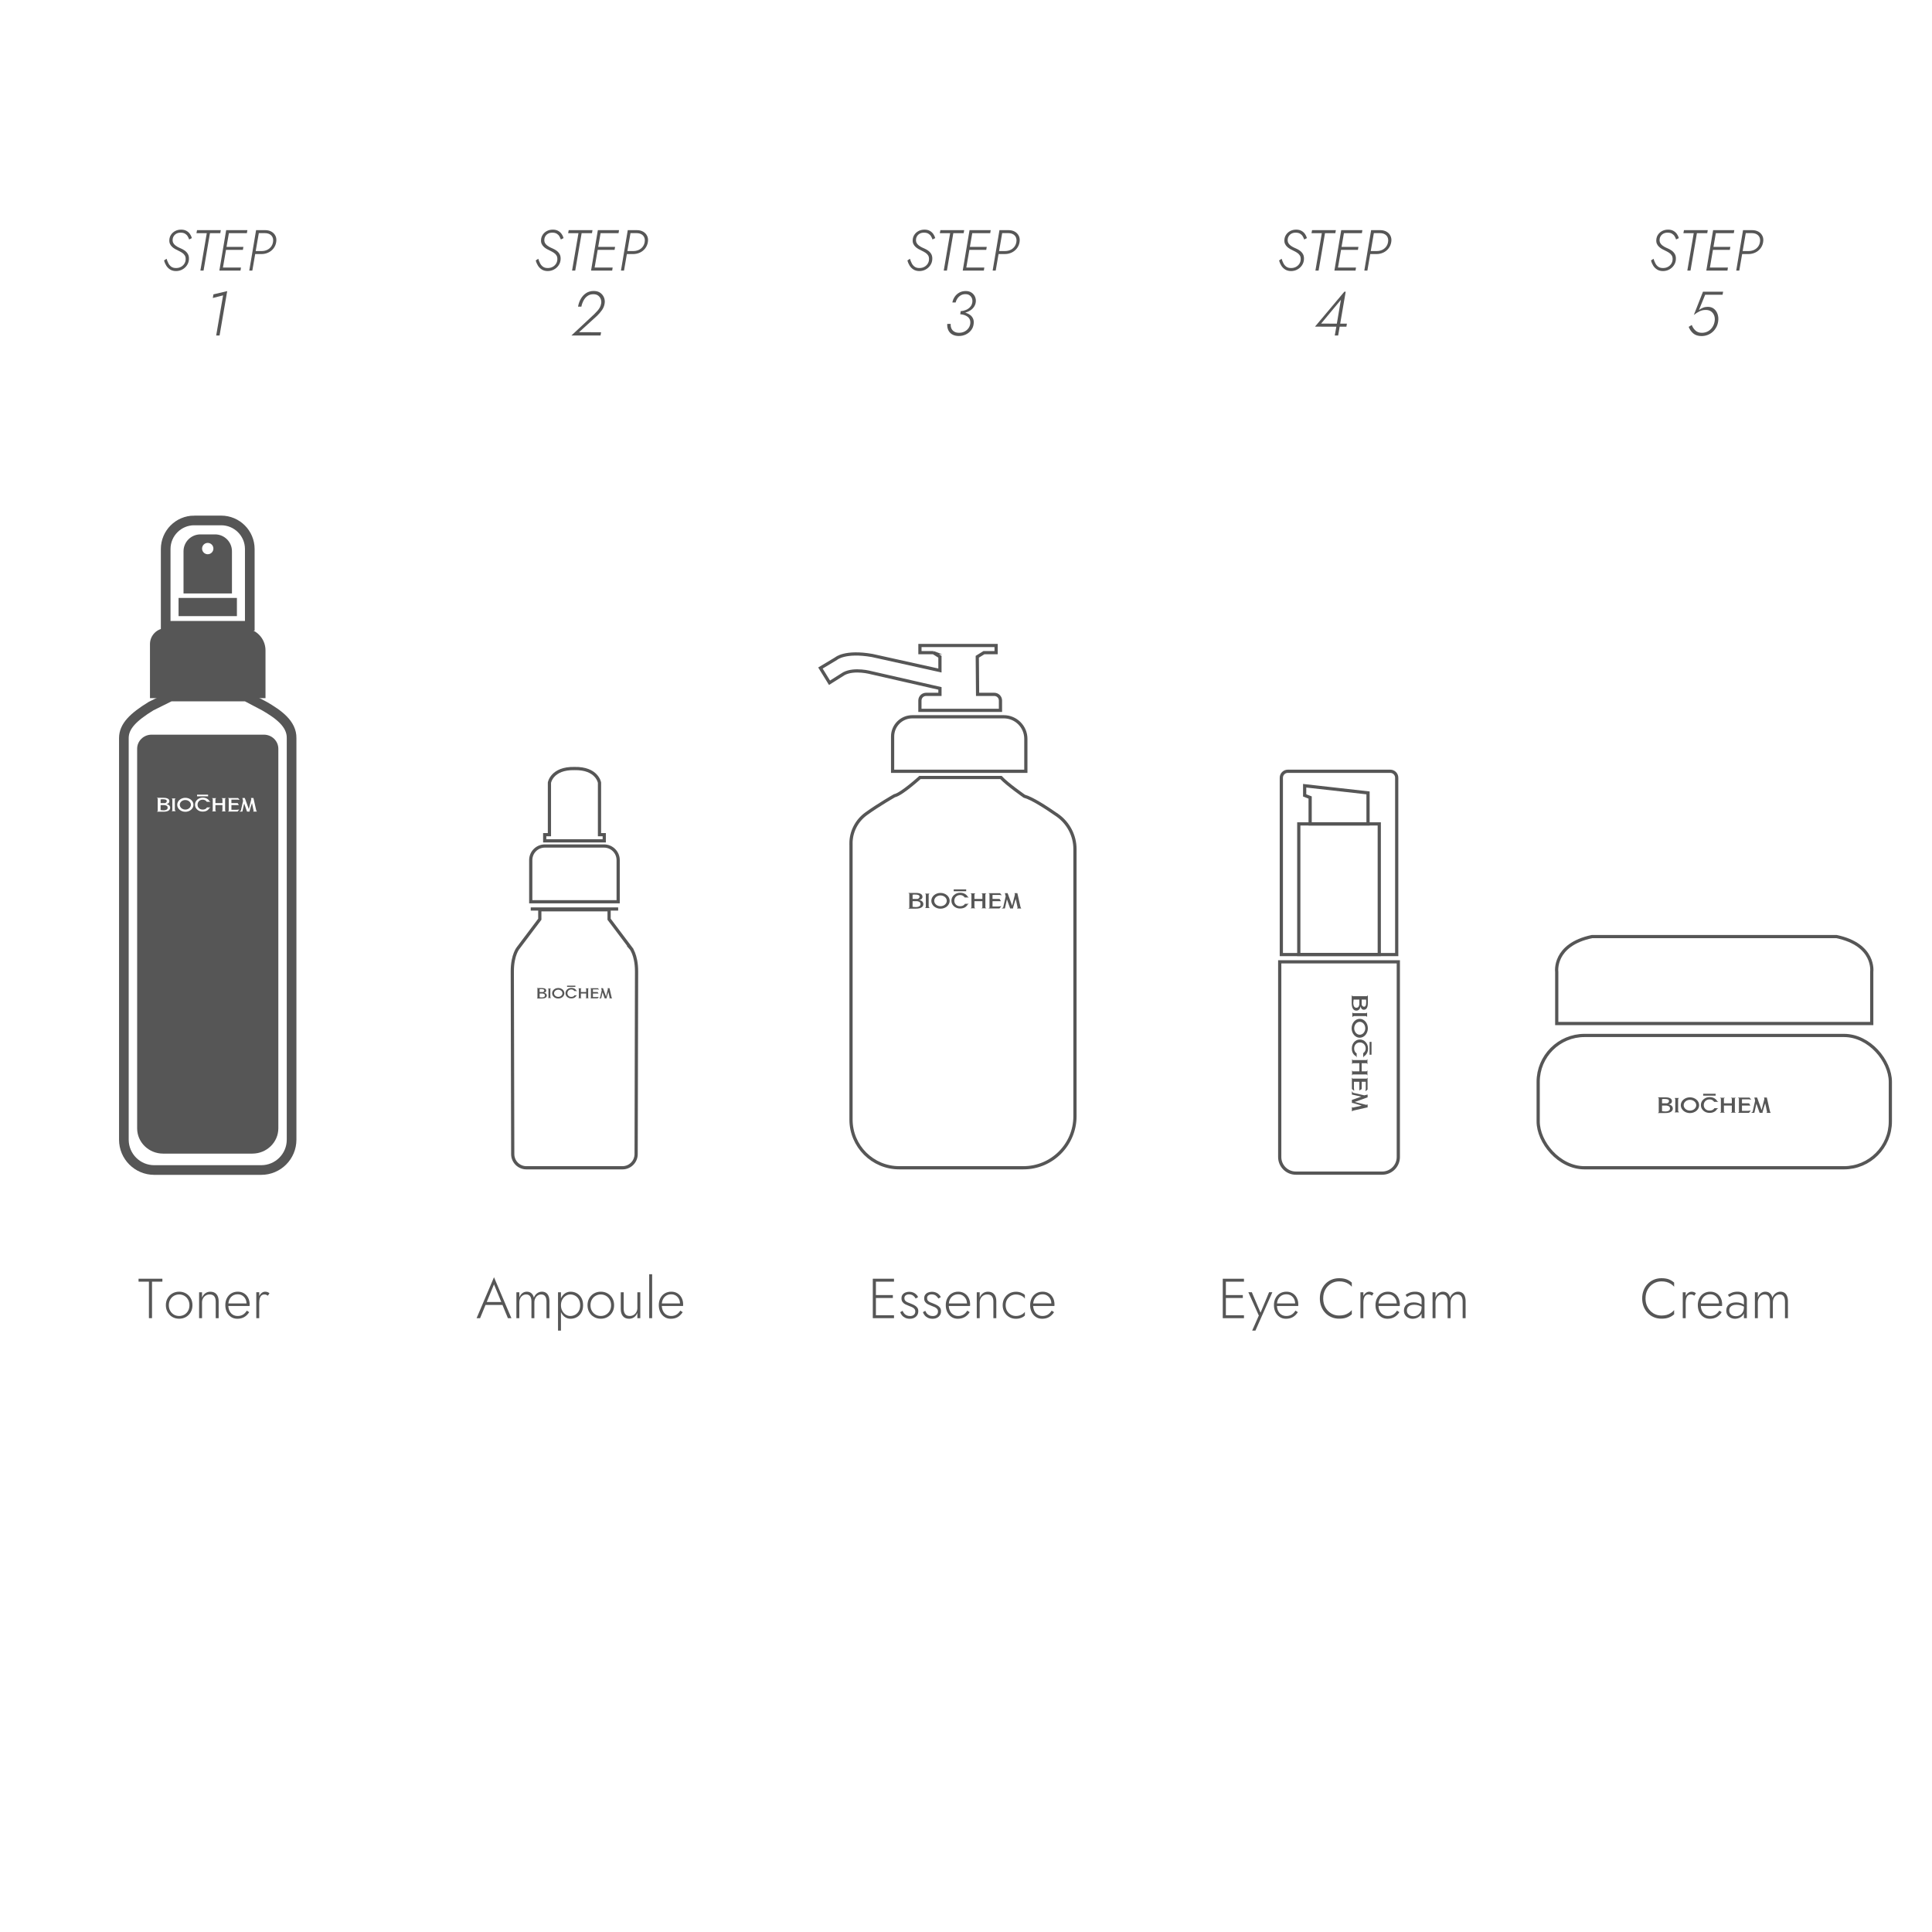 <svg viewBox="0 0 1200 1200" xmlns="http://www.w3.org/2000/svg">
  <defs>
    <style>
      .cls-1 {
        fill: #fff;
      }

      .cls-2 {
        stroke-width: 2px;
      }

      .cls-2, .cls-3 {
        fill: none;
        stroke: #565656;
        stroke-miterlimit: 10;
      }

      .cls-4 {
        fill: #565656;
      }

      .cls-3 {
        stroke-width: 6px;
      }
    </style>
  </defs>
  <g id="BG">
    <rect height="1200" width="1200" y="0" class="cls-1"></rect>
  </g>
  <g id="real">
    <g>
      <g>
        <g>
          <path d="M302.08,809.33l-.21.42-3.68,9h-2.17l10.81-25.44,10.81,25.44h-2.17l-3.64-8.85-.17-.46-4.83-11.69-4.76,11.58ZM301.24,808.7h11.31l.63,1.82h-12.56l.63-1.82Z" class="cls-4"></path>
          <path d="M341.25,818.75h-1.82v-10.36c0-1.4-.27-2.48-.81-3.24-.54-.76-1.36-1.14-2.48-1.14-.79,0-1.51.21-2.15.63-.64.42-1.15,1-1.52,1.75-.37.75-.56,1.6-.56,2.56v9.8h-1.82v-10.36c0-1.4-.27-2.48-.8-3.24-.54-.76-1.37-1.14-2.49-1.14-.79,0-1.51.21-2.15.63-.64.42-1.15,1-1.52,1.75-.37.75-.56,1.6-.56,2.56v9.8h-1.82v-16.1h1.82v3.25c.42-1.14,1.04-2.03,1.85-2.66.82-.63,1.75-.95,2.8-.95,1.17,0,2.12.33,2.87,1,.75.67,1.25,1.57,1.51,2.71.47-1.17,1.14-2.08,2.03-2.73.89-.65,1.87-.98,2.94-.98,1,0,1.85.23,2.56.7.7.47,1.23,1.14,1.59,2.03.36.89.54,1.94.54,3.15v10.57Z" class="cls-4"></path>
          <path d="M346.6,826.45v-23.8h1.82v23.8h-1.82ZM361.14,815.18c-.69,1.26-1.62,2.23-2.8,2.9-1.18.68-2.49,1.02-3.94,1.02-1.35,0-2.54-.37-3.57-1.1-1.03-.73-1.83-1.74-2.4-3.01-.57-1.27-.86-2.7-.86-4.29s.29-3.05.86-4.31c.57-1.26,1.37-2.26,2.4-2.99,1.03-.73,2.22-1.1,3.57-1.1,1.45,0,2.76.34,3.94,1.02,1.18.68,2.11,1.64,2.8,2.89.69,1.25,1.03,2.75,1.03,4.5s-.34,3.22-1.03,4.48ZM359.52,807.09c-.56-1-1.31-1.77-2.24-2.29-.93-.53-1.97-.79-3.12-.79-.98,0-1.91.29-2.8.88-.89.58-1.6,1.38-2.14,2.38-.54,1-.8,2.15-.8,3.43s.27,2.43.8,3.43c.54,1,1.25,1.8,2.14,2.38.89.58,1.82.88,2.8.88,1.14,0,2.18-.26,3.12-.79.93-.53,1.68-1.29,2.24-2.29.56-1,.84-2.21.84-3.6s-.28-2.6-.84-3.6Z" class="cls-4"></path>
          <path d="M365.99,806.35c.72-1.26,1.71-2.25,2.96-2.98,1.25-.72,2.65-1.08,4.22-1.08s2.97.36,4.22,1.08c1.25.72,2.23,1.72,2.96,2.98.72,1.26,1.08,2.71,1.08,4.34s-.36,3.05-1.08,4.32c-.72,1.27-1.71,2.27-2.96,2.99-1.25.72-2.65,1.08-4.22,1.08s-2.97-.36-4.22-1.08c-1.25-.72-2.23-1.72-2.96-2.99-.72-1.27-1.08-2.71-1.08-4.32s.36-3.08,1.08-4.34ZM367.6,814.16c.56,1,1.32,1.79,2.29,2.36.97.57,2.06.86,3.27.86s2.3-.29,3.27-.86c.97-.57,1.73-1.36,2.29-2.36.56-1,.84-2.16.84-3.46s-.28-2.43-.84-3.45-1.32-1.81-2.29-2.38c-.97-.57-2.06-.86-3.27-.86s-2.3.29-3.27.86c-.97.57-1.73,1.36-2.29,2.36-.56,1-.84,2.16-.84,3.47s.28,2.46.84,3.46Z" class="cls-4"></path>
          <path d="M388.29,816.17c.61.8,1.56,1.21,2.87,1.21.91,0,1.72-.22,2.43-.66.71-.44,1.27-1.04,1.68-1.79.41-.75.61-1.58.61-2.48v-9.8h1.82v16.1h-1.82v-3.36c-.44,1.17-1.11,2.08-1.99,2.73-.89.65-1.94.98-3.15.98-1.68,0-2.96-.54-3.85-1.63-.89-1.08-1.33-2.55-1.33-4.39v-10.43h1.82v10.22c0,1.4.3,2.5.91,3.31Z" class="cls-4"></path>
          <path d="M405.05,791.45v27.3h-1.82v-27.3h1.82Z" class="cls-4"></path>
          <path d="M412.79,818.01c-1.12-.72-2-1.72-2.64-2.99-.64-1.27-.96-2.72-.96-4.36s.33-3.08.98-4.34c.65-1.26,1.56-2.25,2.73-2.96,1.17-.71,2.51-1.07,4.02-1.07s2.76.34,3.87,1.02c1.11.68,1.97,1.62,2.59,2.82.62,1.2.93,2.58.93,4.15,0,.14,0,.29-.02.46-.01.16-.03.3-.05.42h-13.9v-1.57h12.53l-.77,1.08c.05-.12.1-.27.16-.47.06-.2.09-.39.09-.58,0-1.1-.24-2.08-.72-2.94-.48-.86-1.13-1.54-1.94-2.03-.82-.49-1.74-.73-2.77-.73-1.19,0-2.22.27-3.1.82-.88.55-1.56,1.32-2.05,2.31-.49.99-.73,2.16-.73,3.52s.24,2.58.72,3.6c.48,1.03,1.15,1.82,2.03,2.38s1.9.84,3.06.84c1.24,0,2.32-.27,3.24-.8.92-.54,1.74-1.38,2.47-2.52l1.47.94c-.91,1.4-1.97,2.43-3.17,3.1-1.2.67-2.61,1-4.22,1-1.45,0-2.73-.36-3.85-1.08Z" class="cls-4"></path>
        </g>
        <g>
          <path d="M544.04,794.24v24.5h-1.93v-24.5h1.93ZM543.13,794.24h12.15v1.82h-12.15v-1.82ZM543.13,804.39h11.44v1.82h-11.44v-1.82ZM543.13,816.92h12.15v1.82h-12.15v-1.82Z" class="cls-4"></path>
          <path d="M561.54,815.77c.4.49.9.89,1.52,1.19.62.3,1.35.46,2.19.46.98,0,1.77-.25,2.36-.75.59-.5.89-1.2.89-2.08,0-.65-.19-1.2-.56-1.63-.37-.43-.86-.79-1.47-1.08-.61-.29-1.26-.55-1.96-.79-.75-.28-1.47-.59-2.17-.94s-1.28-.82-1.73-1.42c-.46-.6-.68-1.37-.68-2.33s.23-1.67.68-2.27c.46-.61,1.05-1.06,1.79-1.35.73-.29,1.52-.44,2.36-.44.91,0,1.73.15,2.45.46.72.3,1.34.7,1.85,1.19.51.49.91,1.04,1.19,1.65l-1.51.91c-.37-.7-.9-1.31-1.57-1.82-.68-.51-1.55-.77-2.62-.77-.79,0-1.46.2-2.01.6-.55.4-.82.98-.82,1.75,0,.63.17,1.15.52,1.56s.82.74,1.4,1c.58.26,1.2.5,1.85.73.86.33,1.66.69,2.4,1.08.74.4,1.33.89,1.79,1.47.46.58.68,1.33.68,2.24,0,1.4-.48,2.54-1.45,3.41-.97.88-2.22,1.31-3.76,1.31-1.12,0-2.09-.2-2.92-.6-.83-.4-1.49-.91-2-1.54-.5-.63-.87-1.28-1.1-1.96l1.47-.84c.23.58.55,1.12.94,1.61Z" class="cls-4"></path>
          <path d="M575.64,815.77c.4.49.9.89,1.52,1.19.62.3,1.35.46,2.19.46.98,0,1.77-.25,2.36-.75.59-.5.89-1.2.89-2.08,0-.65-.19-1.2-.56-1.63-.37-.43-.86-.79-1.47-1.08-.61-.29-1.26-.55-1.96-.79-.75-.28-1.47-.59-2.17-.94s-1.28-.82-1.73-1.42c-.46-.6-.68-1.37-.68-2.33s.23-1.67.68-2.27c.46-.61,1.05-1.06,1.79-1.35.73-.29,1.52-.44,2.36-.44.91,0,1.73.15,2.45.46.72.3,1.34.7,1.85,1.19.51.49.91,1.04,1.19,1.65l-1.51.91c-.37-.7-.9-1.31-1.57-1.82-.68-.51-1.55-.77-2.62-.77-.79,0-1.46.2-2.01.6-.55.4-.82.98-.82,1.75,0,.63.17,1.15.52,1.56s.82.74,1.4,1c.58.26,1.2.5,1.85.73.86.33,1.66.69,2.4,1.08.74.4,1.33.89,1.79,1.47.46.58.68,1.33.68,2.24,0,1.4-.48,2.54-1.45,3.41-.97.88-2.22,1.31-3.76,1.31-1.12,0-2.09-.2-2.92-.6-.83-.4-1.49-.91-2-1.54-.5-.63-.87-1.28-1.1-1.96l1.47-.84c.23.58.55,1.12.94,1.61Z" class="cls-4"></path>
          <path d="M591.04,818.01c-1.12-.72-2-1.72-2.64-2.99-.64-1.27-.96-2.72-.96-4.36s.33-3.08.98-4.34c.65-1.26,1.56-2.25,2.73-2.96,1.17-.71,2.51-1.07,4.02-1.07s2.76.34,3.87,1.02c1.11.68,1.97,1.62,2.59,2.82.62,1.2.93,2.58.93,4.15,0,.14,0,.29-.02.46-.01.16-.03.3-.05.42h-13.9v-1.57h12.53l-.77,1.08c.05-.12.1-.27.16-.47.06-.2.09-.39.09-.58,0-1.1-.24-2.08-.72-2.94-.48-.86-1.13-1.54-1.94-2.03-.82-.49-1.74-.73-2.77-.73-1.19,0-2.22.27-3.1.82-.88.55-1.56,1.32-2.05,2.31-.49.99-.73,2.16-.73,3.52s.24,2.58.72,3.6c.48,1.03,1.15,1.82,2.03,2.38s1.9.84,3.06.84c1.24,0,2.32-.27,3.24-.8.92-.54,1.74-1.38,2.47-2.52l1.47.94c-.91,1.4-1.97,2.43-3.17,3.1-1.2.67-2.61,1-4.22,1-1.45,0-2.73-.36-3.85-1.08Z" class="cls-4"></path>
          <path d="M616.1,805.16c-.61-.77-1.56-1.15-2.87-1.15-.91,0-1.72.22-2.43.65-.71.43-1.27,1.02-1.68,1.77-.41.75-.61,1.59-.61,2.52v9.8h-1.82v-16.1h1.82v3.36c.44-1.17,1.11-2.08,2.01-2.73.9-.65,1.94-.98,3.13-.98,1.68,0,2.96.53,3.85,1.59.89,1.06,1.33,2.49,1.33,4.29v10.57h-1.82v-10.36c0-1.38-.3-2.45-.91-3.22Z" class="cls-4"></path>
          <path d="M625.48,814.16c.56,1,1.32,1.79,2.29,2.36.97.57,2.06.86,3.27.86.86,0,1.67-.13,2.42-.38.75-.26,1.39-.59,1.94-1,.55-.41.94-.82,1.17-1.24v2.28c-.49.58-1.24,1.07-2.26,1.47-1.02.4-2.11.6-3.27.6-1.56,0-2.96-.36-4.2-1.08-1.24-.72-2.22-1.72-2.96-2.99-.73-1.27-1.1-2.71-1.1-4.32s.37-3.08,1.1-4.34c.73-1.26,1.72-2.25,2.96-2.98,1.24-.72,2.64-1.08,4.2-1.08,1.17,0,2.26.2,3.27.61,1.01.41,1.77.89,2.26,1.45v2.27c-.23-.44-.62-.86-1.17-1.26-.55-.4-1.2-.72-1.94-.98-.75-.26-1.55-.38-2.42-.38-1.21,0-2.3.29-3.27.86-.97.57-1.73,1.36-2.29,2.36-.56,1-.84,2.16-.84,3.47s.28,2.46.84,3.46Z" class="cls-4"></path>
          <path d="M643.44,818.01c-1.12-.72-2-1.72-2.64-2.99-.64-1.27-.96-2.72-.96-4.36s.33-3.08.98-4.34c.65-1.26,1.56-2.25,2.73-2.96,1.17-.71,2.51-1.07,4.02-1.07s2.76.34,3.87,1.02c1.11.68,1.97,1.62,2.59,2.82.62,1.2.93,2.58.93,4.15,0,.14,0,.29-.02.46-.01.16-.03.3-.05.42h-13.9v-1.57h12.53l-.77,1.08c.05-.12.1-.27.16-.47.06-.2.09-.39.09-.58,0-1.1-.24-2.08-.72-2.94-.48-.86-1.13-1.54-1.94-2.03-.82-.49-1.74-.73-2.77-.73-1.19,0-2.22.27-3.1.82-.88.55-1.56,1.32-2.05,2.31-.49.99-.73,2.16-.73,3.52s.24,2.58.72,3.6c.48,1.03,1.15,1.82,2.03,2.38s1.9.84,3.06.84c1.24,0,2.32-.27,3.24-.8.92-.54,1.74-1.38,2.47-2.52l1.47.94c-.91,1.4-1.97,2.43-3.17,3.1-1.2.67-2.61,1-4.22,1-1.45,0-2.73-.36-3.85-1.08Z" class="cls-4"></path>
        </g>
        <g>
          <path d="M761.41,794.25v24.5h-1.93v-24.5h1.93ZM760.5,794.25h12.15v1.82h-12.15v-1.82ZM760.5,804.39h11.44v1.82h-11.44v-1.82ZM760.5,816.93h12.15v1.82h-12.15v-1.82Z" class="cls-4"></path>
          <path d="M779.78,826.45h-2.03l4.13-9.35-6.51-14.46h2.17l5.84,13.72-.84-.07,5.71-13.65h2.03l-10.5,23.8Z" class="cls-4"></path>
          <path d="M794.87,818.01c-1.12-.72-2-1.72-2.64-2.99-.64-1.27-.96-2.72-.96-4.36s.33-3.08.98-4.34c.65-1.26,1.56-2.25,2.73-2.96,1.17-.71,2.51-1.07,4.02-1.07s2.76.34,3.87,1.02c1.11.68,1.97,1.62,2.59,2.82.62,1.2.93,2.58.93,4.15,0,.14,0,.29-.02.46-.01.16-.03.3-.05.42h-13.9v-1.57h12.53l-.77,1.08c.05-.12.1-.27.16-.47.06-.2.09-.39.09-.58,0-1.1-.24-2.08-.72-2.94-.48-.86-1.13-1.54-1.94-2.03-.82-.49-1.74-.73-2.77-.73-1.19,0-2.22.27-3.1.82-.88.55-1.56,1.32-2.05,2.31-.49.99-.73,2.16-.73,3.52s.24,2.58.72,3.6c.48,1.03,1.15,1.82,2.03,2.38s1.9.84,3.06.84c1.24,0,2.32-.27,3.24-.8.92-.54,1.74-1.38,2.47-2.52l1.47.94c-.91,1.4-1.97,2.43-3.17,3.1-1.2.67-2.61,1-4.22,1-1.45,0-2.73-.36-3.85-1.08Z" class="cls-4"></path>
          <path d="M823.18,811.99c.89,1.59,2.08,2.83,3.57,3.75,1.49.91,3.16,1.36,5,1.36,1.17,0,2.23-.13,3.19-.38.96-.26,1.83-.64,2.61-1.16.78-.51,1.48-1.12,2.08-1.82v2.59c-1.03.91-2.15,1.59-3.36,2.05-1.21.46-2.72.68-4.52.68-1.7,0-3.28-.31-4.74-.93-1.46-.62-2.72-1.49-3.8-2.61-1.07-1.12-1.91-2.45-2.52-3.99-.61-1.54-.91-3.22-.91-5.04s.3-3.5.91-5.04c.61-1.54,1.45-2.87,2.52-3.99,1.07-1.12,2.34-1.99,3.8-2.61,1.46-.62,3.04-.93,4.74-.93,1.8,0,3.3.23,4.52.68,1.21.45,2.33,1.14,3.36,2.05v2.56c-.61-.7-1.31-1.3-2.1-1.8-.79-.5-1.67-.88-2.62-1.14-.96-.26-2.01-.38-3.15-.38-1.84,0-3.51.45-5,1.35-1.49.9-2.68,2.14-3.57,3.73-.89,1.59-1.33,3.43-1.33,5.53s.44,3.91,1.33,5.5Z" class="cls-4"></path>
          <path d="M846.81,818.75h-1.82v-16.1h1.82v16.1ZM851.16,804.2c-.31-.13-.68-.19-1.1-.19-.79,0-1.43.22-1.91.67-.48.44-.82,1.04-1.03,1.78-.21.75-.31,1.58-.31,2.49h-.84c0-1.28.2-2.42.59-3.41.4-.99.94-1.78,1.63-2.36.69-.58,1.45-.88,2.29-.88.51,0,1,.08,1.45.23.46.15.87.4,1.24.75l-1.02,1.51c-.35-.26-.68-.45-1-.58Z" class="cls-4"></path>
          <path d="M857.94,818.01c-1.12-.72-2-1.72-2.64-2.99-.64-1.27-.96-2.72-.96-4.36s.33-3.08.98-4.34c.65-1.26,1.56-2.25,2.73-2.96,1.17-.71,2.51-1.07,4.02-1.07s2.76.34,3.87,1.02c1.11.68,1.97,1.62,2.59,2.82.62,1.2.93,2.58.93,4.15,0,.14,0,.29-.02.46-.01.16-.03.3-.05.42h-13.9v-1.57h12.53l-.77,1.08c.05-.12.1-.27.16-.47.06-.2.09-.39.09-.58,0-1.1-.24-2.08-.72-2.94-.48-.86-1.13-1.54-1.94-2.03-.82-.49-1.74-.73-2.77-.73-1.19,0-2.22.27-3.1.82-.88.55-1.56,1.32-2.05,2.31-.49.99-.73,2.16-.73,3.52s.24,2.58.72,3.6c.48,1.03,1.15,1.82,2.03,2.38s1.9.84,3.06.84c1.24,0,2.32-.27,3.24-.8.92-.54,1.74-1.38,2.47-2.52l1.47.94c-.91,1.4-1.97,2.43-3.17,3.1-1.2.67-2.61,1-4.22,1-1.45,0-2.73-.36-3.85-1.08Z" class="cls-4"></path>
          <path d="M874.4,815.91c.36.54.85.94,1.47,1.21.62.27,1.3.4,2.05.4.91,0,1.74-.21,2.5-.63.76-.42,1.37-1.04,1.84-1.85.47-.82.7-1.82.7-3.01l.42,1.54c0,1.26-.3,2.3-.91,3.12-.61.82-1.36,1.42-2.27,1.82-.91.4-1.83.6-2.76.6s-1.79-.19-2.62-.58c-.84-.38-1.52-.95-2.03-1.7-.51-.75-.77-1.69-.77-2.83,0-1.56.54-2.8,1.63-3.71,1.08-.91,2.56-1.36,4.43-1.36,1.05,0,1.95.12,2.71.37.76.24,1.38.52,1.87.82.49.3.84.56,1.05.77v1.15c-.79-.56-1.64-.97-2.54-1.24-.9-.27-1.84-.4-2.82-.4-.91,0-1.7.13-2.36.39-.67.26-1.18.64-1.56,1.15-.37.51-.56,1.18-.56,2s.18,1.46.54,2ZM873.02,804.22c.61-.42,1.39-.85,2.36-1.28.97-.43,2.16-.65,3.59-.65,1.21,0,2.25.2,3.12.6.86.4,1.53.97,2,1.71.47.75.7,1.66.7,2.73v11.41h-1.82v-11.17c0-.47-.07-.92-.21-1.35-.14-.43-.37-.82-.68-1.17s-.74-.63-1.28-.84c-.54-.21-1.19-.31-1.96-.31s-1.51.09-2.14.28c-.63.19-1.17.41-1.63.67-.46.26-.83.5-1.14.73l-.91-1.36Z" class="cls-4"></path>
          <path d="M910.3,818.75h-1.82v-10.36c0-1.4-.27-2.48-.81-3.24-.54-.76-1.36-1.14-2.48-1.14-.79,0-1.51.21-2.15.63-.64.42-1.15,1-1.52,1.75-.37.75-.56,1.6-.56,2.56v9.8h-1.82v-10.36c0-1.4-.27-2.48-.8-3.24-.54-.76-1.37-1.14-2.49-1.14-.79,0-1.51.21-2.15.63-.64.42-1.15,1-1.52,1.75-.37.75-.56,1.6-.56,2.56v9.8h-1.82v-16.1h1.82v3.25c.42-1.14,1.04-2.03,1.85-2.66.82-.63,1.75-.95,2.8-.95,1.17,0,2.12.33,2.87,1,.75.67,1.25,1.57,1.51,2.71.47-1.17,1.14-2.08,2.03-2.73.89-.65,1.87-.98,2.94-.98,1,0,1.85.23,2.56.7.7.47,1.23,1.14,1.59,2.03.36.89.54,1.94.54,3.15v10.57Z" class="cls-4"></path>
        </g>
        <g>
          <path d="M1023.39,811.99c.89,1.59,2.08,2.83,3.57,3.75,1.49.91,3.16,1.36,5,1.36,1.17,0,2.23-.13,3.19-.38.96-.26,1.83-.64,2.61-1.16.78-.51,1.48-1.12,2.08-1.82v2.59c-1.03.91-2.15,1.59-3.36,2.05-1.21.46-2.72.68-4.52.68-1.7,0-3.28-.31-4.74-.93-1.46-.62-2.72-1.49-3.8-2.61-1.07-1.12-1.91-2.45-2.52-3.99-.61-1.54-.91-3.22-.91-5.04s.3-3.5.91-5.04c.61-1.54,1.45-2.87,2.52-3.99,1.07-1.12,2.34-1.99,3.8-2.61,1.46-.62,3.04-.93,4.74-.93,1.8,0,3.3.23,4.52.68,1.21.45,2.33,1.14,3.36,2.05v2.56c-.61-.7-1.31-1.3-2.1-1.8-.79-.5-1.67-.88-2.62-1.14-.96-.26-2.01-.38-3.15-.38-1.84,0-3.51.45-5,1.35-1.49.9-2.68,2.14-3.57,3.73-.89,1.59-1.33,3.43-1.33,5.53s.44,3.91,1.33,5.5Z" class="cls-4"></path>
          <path d="M1047.01,818.75h-1.82v-16.1h1.82v16.1ZM1051.37,804.2c-.31-.13-.68-.19-1.1-.19-.79,0-1.43.22-1.91.67-.48.44-.82,1.04-1.03,1.78-.21.75-.31,1.58-.31,2.49h-.84c0-1.28.2-2.42.59-3.41.4-.99.94-1.78,1.63-2.36.69-.58,1.45-.88,2.29-.88.51,0,1,.08,1.45.23.46.15.87.4,1.24.75l-1.02,1.51c-.35-.26-.68-.45-1-.58Z" class="cls-4"></path>
          <path d="M1058.14,818.01c-1.12-.72-2-1.72-2.64-2.99-.64-1.27-.96-2.72-.96-4.36s.33-3.08.98-4.34c.65-1.26,1.56-2.25,2.73-2.96,1.17-.71,2.51-1.07,4.02-1.07s2.76.34,3.87,1.02c1.11.68,1.97,1.62,2.59,2.82.62,1.2.93,2.58.93,4.15,0,.14,0,.29-.02.46-.01.16-.03.3-.05.42h-13.9v-1.57h12.53l-.77,1.08c.05-.12.1-.27.16-.47.06-.2.09-.39.09-.58,0-1.1-.24-2.08-.72-2.94-.48-.86-1.13-1.54-1.94-2.03-.82-.49-1.74-.73-2.77-.73-1.19,0-2.22.27-3.1.82-.88.55-1.56,1.32-2.05,2.31-.49.99-.73,2.16-.73,3.52s.24,2.58.72,3.6c.48,1.03,1.15,1.82,2.03,2.38s1.9.84,3.06.84c1.24,0,2.32-.27,3.24-.8.92-.54,1.74-1.38,2.47-2.52l1.47.94c-.91,1.4-1.97,2.43-3.17,3.1-1.2.67-2.61,1-4.22,1-1.45,0-2.73-.36-3.85-1.08Z" class="cls-4"></path>
          <path d="M1074.61,815.91c.36.54.85.94,1.47,1.21.62.27,1.3.4,2.05.4.91,0,1.74-.21,2.5-.63.76-.42,1.37-1.04,1.84-1.85.47-.82.7-1.82.7-3.01l.42,1.54c0,1.26-.3,2.3-.91,3.12-.61.82-1.36,1.42-2.27,1.82-.91.4-1.83.6-2.76.6s-1.79-.19-2.62-.58c-.84-.38-1.52-.95-2.03-1.7-.51-.75-.77-1.69-.77-2.83,0-1.56.54-2.8,1.63-3.71,1.08-.91,2.56-1.36,4.43-1.36,1.05,0,1.95.12,2.71.37.76.24,1.38.52,1.87.82.49.3.84.56,1.05.77v1.15c-.79-.56-1.64-.97-2.54-1.24-.9-.27-1.84-.4-2.82-.4-.91,0-1.7.13-2.36.39-.67.26-1.18.64-1.56,1.15-.37.51-.56,1.18-.56,2s.18,1.46.54,2ZM1073.23,804.22c.61-.42,1.39-.85,2.36-1.28.97-.43,2.16-.65,3.59-.65,1.21,0,2.25.2,3.12.6.86.4,1.53.97,2,1.71.47.75.7,1.66.7,2.73v11.41h-1.82v-11.17c0-.47-.07-.92-.21-1.35-.14-.43-.37-.82-.68-1.17s-.74-.63-1.28-.84c-.54-.21-1.19-.31-1.96-.31s-1.51.09-2.14.28c-.63.19-1.17.41-1.63.67-.46.26-.83.5-1.14.73l-.91-1.36Z" class="cls-4"></path>
          <path d="M1110.5,818.75h-1.82v-10.36c0-1.4-.27-2.48-.81-3.24-.54-.76-1.36-1.14-2.48-1.14-.79,0-1.51.21-2.15.63-.64.42-1.15,1-1.52,1.75-.37.75-.56,1.6-.56,2.56v9.8h-1.82v-10.36c0-1.4-.27-2.48-.8-3.24-.54-.76-1.37-1.14-2.49-1.14-.79,0-1.51.21-2.15.63-.64.42-1.15,1-1.52,1.75-.37.75-.56,1.6-.56,2.56v9.8h-1.82v-16.1h1.82v3.25c.42-1.14,1.04-2.03,1.85-2.66.82-.63,1.75-.95,2.8-.95,1.17,0,2.12.33,2.87,1,.75.67,1.25,1.57,1.51,2.71.47-1.17,1.14-2.08,2.03-2.73.89-.65,1.87-.98,2.94-.98,1,0,1.85.23,2.56.7.7.47,1.23,1.14,1.59,2.03.36.89.54,1.94.54,3.15v10.57Z" class="cls-4"></path>
        </g>
        <g>
          <rect ry="28.8" rx="28.8" height="82.19" width="218.74" y="643.14" x="955.39" class="cls-2"></rect>
          <path d="M1140.66,581.72h-151.83c-24.26,5.09-21.91,21.91-21.91,21.91v32.09h195.65v-32.09s2.35-16.83-21.91-21.91Z" class="cls-2"></path>
        </g>
        <g>
          <path d="M528.58,523.85v171.54c0,16.53,13.4,29.93,29.93,29.93h77.18c17.67,0,31.99-14.32,31.99-31.99v-165.94c0-8.43-4.15-16.31-11.08-21.13-7.09-4.93-15.78-10.51-20.37-11.71,0,0-10.45-7.27-14.54-11.65h-50.28s-11.35,10.37-15.85,11.35c0,0-9.72,5.53-17.56,11.2-5.91,4.27-9.44,11.1-9.44,18.39Z" class="cls-2"></path>
          <path d="M566.63,445.2h56.84c7.56,0,13.7,6.14,13.7,13.7v20.15h-82.76v-21.62c0-6.75,5.48-12.23,12.23-12.23Z" class="cls-2"></path>
          <path d="M579.76,405.38h-8.37v-4.46h47.31v4.46h-7.57l-4.12,2.54.19,23.36h10.37c2.12,0,3.84,1.72,3.84,3.84v6.09h-50.04v-6.09c0-2.12,1.72-3.84,3.84-3.84h8.61v-3.7l-42.69-9.74s-10.33-2.89-16.94.58l-8.96,5.65-5.65-9.15,9.74-5.84s5.46-4.9,22.39-1.95l42.1,9.33v-8.55l-4.08-2.54Z" class="cls-2"></path>
        </g>
        <g>
          <path d="M391.58,588.57l-13.26-17.61v-5.87h-43.04v5.87l-13.26,17.61s-3.82,4.16-3.82,14.82l.27,113.48c.01,4.67,3.8,8.46,8.48,8.46h59.66c4.69,0,8.49-3.79,8.5-8.48l.27-113.46c0-10.66-3.82-14.82-3.82-14.82Z" class="cls-2"></path>
          <line y2="564.6" x2="383.95" y1="564.6" x1="329.65" class="cls-2"></line>
          <path d="M338.39,525.47h36.8c4.83,0,8.76,3.92,8.76,8.76v25.87h-54.29v-25.9c0-4.82,3.91-8.73,8.73-8.73Z" class="cls-2"></path>
          <path d="M372.36,518.43v-32.28s-1.47-9.1-15.55-8.8h0c-14.09-.29-15.55,8.8-15.55,8.8v32.28h-2.93v3.82h36.98v-3.82h-2.93Z" class="cls-2"></path>
        </g>
        <g>
          <path d="M863.52,480.05c1.65,0,3,1.35,3,3v108.85h-69.66v-108.85c0-1.65,1.35-3,3-3h63.66M863.52,478.05h-63.66c-2.76,0-5,2.24-5,5v110.85h73.66v-110.85c0-2.76-2.24-5-5-5h0Z" class="cls-4"></path>
          <path d="M794.86,597.4h73.66v121.25c0,5.52-4.48,10-10,10h-53.66c-5.52,0-10-4.48-10-10v-121.25h0Z" class="cls-2"></path>
        </g>
        <rect height="81.1" width="49.99" y="511.74" x="806.7" class="cls-2"></rect>
        <polygon points="849.71 511.74 849.71 492.48 810.35 488.04 810.35 494.04 813.75 495.35 813.75 511.74 849.71 511.74" class="cls-2"></polygon>
        <g>
          <path d="M132.57,182.83l8.55-2.02-4.74,27.57h-2.1l4.28-24.92-6.38,1.63.39-2.25Z" class="cls-4"></path>
          <g>
            <path d="M104.62,163.59c.45.87,1.06,1.57,1.81,2.1.75.53,1.72.79,2.89.79s2.19-.24,3.07-.72c.87-.48,1.57-1.11,2.08-1.9.51-.79.79-1.65.84-2.58.07-1.05-.1-1.92-.52-2.6-.42-.68-.99-1.26-1.72-1.72-.73-.47-1.52-.9-2.39-1.31-.65-.29-1.3-.62-1.95-1-.66-.38-1.27-.83-1.83-1.34-.56-.51-1-1.13-1.33-1.85s-.45-1.54-.38-2.48c.07-1.2.43-2.27,1.08-3.23.65-.96,1.51-1.72,2.58-2.28,1.08-.56,2.3-.84,3.66-.84,1.29,0,2.39.25,3.28.75.9.5,1.63,1.15,2.19,1.95.56.8.96,1.66,1.2,2.56l-1.69.86c-.22-.67-.52-1.33-.92-1.99-.39-.66-.94-1.2-1.63-1.61-.69-.42-1.58-.63-2.65-.63-.98-.02-1.84.15-2.56.52-.73.37-1.31.87-1.74,1.51-.43.63-.68,1.36-.75,2.17-.07.67,0,1.27.21,1.81.22.54.55,1.03,1,1.47.45.44.99.84,1.61,1.2.62.36,1.33.71,2.12,1.04.88.36,1.73.83,2.55,1.4.81.57,1.47,1.29,1.97,2.15.5.86.72,1.95.65,3.26-.07,1.36-.48,2.6-1.22,3.71s-1.71,1.99-2.91,2.64-2.52.97-3.98.97c-1.39-.02-2.58-.35-3.57-.97-.99-.62-1.8-1.43-2.42-2.44-.62-1-1.08-2.07-1.36-3.19l1.58-1.04c.31,1.03.69,1.98,1.15,2.85Z" class="cls-4"></path>
            <path d="M122.37,142.95h14.78l-.32,1.87h-6.42l-3.98,23.24h-1.97l3.98-23.24h-6.42l.36-1.87Z" class="cls-4"></path>
            <path d="M142.49,142.95l-4.34,25.11h-1.9l4.23-25.11h2.01ZM137.58,166.19h12.09l-.29,1.87h-12.12l.32-1.87ZM139.77,153.35h11.41l-.32,1.86h-11.41l.32-1.86ZM141.53,142.95h12.12l-.32,1.87h-12.09l.29-1.87Z" class="cls-4"></path>
            <path d="M161.07,142.95l-4.34,25.11h-1.9l4.23-25.11h2.01ZM160.18,142.95h4.59c1.48,0,2.77.32,3.87.95,1.1.63,1.92,1.51,2.46,2.62.54,1.11.69,2.4.45,3.86-.24,1.48-.8,2.79-1.67,3.91-.87,1.12-1.96,1.99-3.26,2.6-1.3.61-2.73.91-4.29.91h-4.7l.32-1.87h4.59c1.17,0,2.25-.22,3.25-.66s1.82-1.08,2.49-1.92,1.1-1.83,1.29-2.98c.19-1.12.1-2.1-.27-2.94-.37-.84-.96-1.48-1.78-1.94-.81-.45-1.81-.68-2.98-.68h-4.7l.32-1.87Z" class="cls-4"></path>
          </g>
          <path d="M369.26,194.96c.65-.65,1.26-1.3,1.85-1.94.58-.65,1.08-1.35,1.48-2.1.4-.75.67-1.56.8-2.41.16-.93.08-1.83-.23-2.7-.31-.87-.84-1.59-1.59-2.18-.75-.58-1.74-.88-2.96-.88-1.37-.03-2.58.32-3.62,1.03-1.04.71-1.87,1.66-2.51,2.84-.64,1.18-1.1,2.46-1.38,3.83h-2.06c.31-1.76.88-3.38,1.71-4.84.83-1.46,1.92-2.64,3.27-3.54,1.35-.89,2.93-1.34,4.74-1.34,1.69,0,3.06.39,4.12,1.17,1.06.78,1.83,1.76,2.29,2.94.47,1.18.6,2.38.39,3.6-.21,1.5-.76,2.9-1.67,4.18-.91,1.28-1.92,2.46-3.03,3.52l-11.2,10.19,13.69.04-.35,2.02h-18.08l14.35-13.41Z" class="cls-4"></path>
          <g>
            <path d="M335.48,163.59c.45.87,1.06,1.57,1.81,2.1.75.53,1.72.79,2.89.79s2.19-.24,3.07-.72c.87-.48,1.57-1.11,2.08-1.9.51-.79.79-1.65.84-2.58.07-1.05-.1-1.92-.52-2.6-.42-.68-.99-1.26-1.72-1.72-.73-.47-1.52-.9-2.39-1.31-.65-.29-1.3-.62-1.95-1-.66-.38-1.27-.83-1.83-1.34-.56-.51-1-1.13-1.33-1.85s-.45-1.54-.38-2.48c.07-1.2.43-2.27,1.08-3.23.65-.96,1.51-1.72,2.58-2.28,1.08-.56,2.3-.84,3.66-.84,1.29,0,2.39.25,3.28.75.9.5,1.63,1.15,2.19,1.95.56.8.96,1.66,1.2,2.56l-1.69.86c-.22-.67-.52-1.33-.92-1.99-.39-.66-.94-1.2-1.63-1.61-.69-.42-1.58-.63-2.65-.63-.98-.02-1.84.15-2.56.52-.73.37-1.31.87-1.74,1.51-.43.63-.68,1.36-.75,2.17-.07.67,0,1.27.21,1.81.22.54.55,1.03,1,1.47.45.44.99.84,1.61,1.2.62.36,1.33.71,2.12,1.04.88.36,1.73.83,2.55,1.4.81.57,1.47,1.29,1.97,2.15.5.86.72,1.95.65,3.26-.07,1.36-.48,2.6-1.22,3.71s-1.71,1.99-2.91,2.64-2.52.97-3.98.97c-1.39-.02-2.58-.35-3.57-.97-.99-.62-1.8-1.43-2.42-2.44-.62-1-1.08-2.07-1.36-3.19l1.58-1.04c.31,1.03.69,1.98,1.15,2.85Z" class="cls-4"></path>
            <path d="M353.23,142.95h14.78l-.32,1.87h-6.42l-3.98,23.24h-1.97l3.98-23.24h-6.42l.36-1.87Z" class="cls-4"></path>
            <path d="M373.35,142.95l-4.34,25.11h-1.9l4.23-25.11h2.01ZM368.44,166.19h12.09l-.29,1.87h-12.12l.32-1.87ZM370.63,153.35h11.41l-.32,1.86h-11.41l.32-1.86ZM372.38,142.95h12.12l-.32,1.87h-12.09l.29-1.87Z" class="cls-4"></path>
            <path d="M391.93,142.95l-4.34,25.11h-1.9l4.23-25.11h2.01ZM391.03,142.95h4.59c1.48,0,2.77.32,3.87.95,1.1.63,1.92,1.51,2.46,2.62.54,1.11.69,2.4.45,3.86-.24,1.48-.8,2.79-1.67,3.91-.87,1.12-1.96,1.99-3.26,2.6-1.3.61-2.73.91-4.29.91h-4.7l.32-1.87h4.59c1.17,0,2.25-.22,3.25-.66s1.82-1.08,2.49-1.92,1.1-1.83,1.29-2.98c.19-1.12.1-2.1-.27-2.94-.37-.84-.96-1.48-1.78-1.94-.81-.45-1.81-.68-2.98-.68h-4.7l.32-1.87Z" class="cls-4"></path>
          </g>
          <path d="M591.43,207.73c-1.11-.66-1.93-1.57-2.45-2.72-.52-1.15-.73-2.43-.62-3.83h2.14c-.08,1.06.06,2,.43,2.82.36.82.95,1.47,1.75,1.96.8.49,1.81.74,3.03.74s2.28-.24,3.27-.72c.98-.48,1.8-1.14,2.45-1.98.65-.84,1.05-1.81,1.21-2.9.13-.98.04-1.83-.25-2.55-.3-.71-.75-1.31-1.36-1.79-.61-.48-1.32-.85-2.12-1.11-.8-.26-1.63-.41-2.49-.47l.23-1.4c1.11.03,2.2.2,3.25.52,1.05.32,1.97.79,2.76,1.4.79.61,1.38,1.38,1.77,2.31s.49,2.04.31,3.31c-.18,1.45-.71,2.73-1.59,3.85-.88,1.11-1.98,1.98-3.29,2.6-1.31.62-2.74.93-4.3.93-1.63,0-3.01-.33-4.12-.99ZM596.67,193.29c1.14-.08,2.22-.33,3.25-.76s1.9-1.03,2.62-1.81c.73-.78,1.18-1.71,1.36-2.8.16-.91.09-1.75-.19-2.53-.29-.78-.76-1.42-1.42-1.92-.66-.51-1.51-.76-2.55-.76-1.09-.03-2.05.2-2.9.68-.84.48-1.54,1.11-2.1,1.89-.56.78-.95,1.65-1.19,2.6h-2.02c.26-1.35.76-2.56,1.52-3.64.75-1.08,1.7-1.92,2.86-2.55,1.15-.62,2.47-.93,3.95-.93s2.63.34,3.62,1.01c.98.67,1.7,1.55,2.16,2.62.45,1.08.59,2.22.41,3.44-.18,1.06-.56,2.01-1.15,2.84-.58.83-1.31,1.53-2.18,2.1-.87.57-1.83,1.01-2.9,1.32-1.06.31-2.16.49-3.3.54l.16-1.36Z" class="cls-4"></path>
          <g>
            <path d="M566.33,163.59c.45.87,1.06,1.57,1.81,2.1.75.53,1.72.79,2.89.79s2.19-.24,3.07-.72c.87-.48,1.57-1.11,2.08-1.9.51-.79.79-1.65.84-2.58.07-1.05-.1-1.92-.52-2.6-.42-.68-.99-1.26-1.72-1.72-.73-.47-1.52-.9-2.39-1.31-.65-.29-1.3-.62-1.95-1-.66-.38-1.27-.83-1.83-1.34-.56-.51-1-1.13-1.33-1.85s-.45-1.54-.38-2.48c.07-1.2.43-2.27,1.08-3.23.65-.96,1.51-1.72,2.58-2.28,1.08-.56,2.3-.84,3.66-.84,1.29,0,2.39.25,3.28.75.9.5,1.63,1.15,2.19,1.95.56.8.96,1.66,1.2,2.56l-1.69.86c-.22-.67-.52-1.33-.92-1.99-.39-.66-.94-1.2-1.63-1.61-.69-.42-1.58-.63-2.65-.63-.98-.02-1.84.15-2.56.52-.73.37-1.31.87-1.74,1.51-.43.63-.68,1.36-.75,2.17-.07.67,0,1.27.21,1.81.22.54.55,1.03,1,1.47.45.44.99.84,1.61,1.2.62.36,1.33.71,2.12,1.04.88.36,1.73.83,2.55,1.4.81.57,1.47,1.29,1.97,2.15.5.86.72,1.95.65,3.26-.07,1.36-.48,2.6-1.22,3.71s-1.71,1.99-2.91,2.64-2.52.97-3.98.97c-1.39-.02-2.58-.35-3.57-.97-.99-.62-1.8-1.43-2.42-2.44-.62-1-1.08-2.07-1.36-3.19l1.58-1.04c.31,1.03.69,1.98,1.15,2.85Z" class="cls-4"></path>
            <path d="M584.09,142.95h14.78l-.32,1.87h-6.42l-3.98,23.24h-1.97l3.98-23.24h-6.42l.36-1.87Z" class="cls-4"></path>
            <path d="M604.21,142.95l-4.34,25.11h-1.9l4.23-25.11h2.01ZM599.29,166.19h12.09l-.29,1.87h-12.12l.32-1.87ZM601.48,153.35h11.41l-.32,1.86h-11.41l.32-1.86ZM603.24,142.95h12.12l-.32,1.87h-12.09l.29-1.87Z" class="cls-4"></path>
            <path d="M622.79,142.95l-4.34,25.11h-1.9l4.23-25.11h2.01ZM621.89,142.95h4.59c1.48,0,2.77.32,3.87.95,1.1.63,1.92,1.51,2.46,2.62.54,1.11.69,2.4.45,3.86-.24,1.48-.8,2.79-1.67,3.91-.87,1.12-1.96,1.99-3.26,2.6-1.3.61-2.73.91-4.29.91h-4.7l.32-1.87h4.59c1.17,0,2.25-.22,3.25-.66s1.82-1.08,2.49-1.92,1.1-1.83,1.29-2.98c.19-1.12.1-2.1-.27-2.94-.37-.84-.96-1.48-1.78-1.94-.81-.45-1.81-.68-2.98-.68h-4.7l.32-1.87Z" class="cls-4"></path>
          </g>
          <path d="M835,181.2l.85-.04-4.7,27.22h-2.1l1.13-6.3.04-.35,2.64-15.51-12.29,14.77,10.54.04h5.48l-.31,1.9-19.52-.04,18.23-21.7Z" class="cls-4"></path>
          <g>
            <path d="M797.19,163.59c.45.87,1.06,1.57,1.81,2.1.75.53,1.72.79,2.89.79s2.19-.24,3.07-.72c.87-.48,1.57-1.11,2.08-1.9.51-.79.79-1.65.84-2.58.07-1.05-.1-1.92-.52-2.6-.42-.68-.99-1.26-1.72-1.72-.73-.47-1.52-.9-2.39-1.31-.65-.29-1.3-.62-1.95-1-.66-.38-1.27-.83-1.83-1.34-.56-.51-1-1.13-1.33-1.85s-.45-1.54-.38-2.48c.07-1.2.43-2.27,1.08-3.23.65-.96,1.51-1.72,2.58-2.28,1.08-.56,2.3-.84,3.66-.84,1.29,0,2.39.25,3.28.75.9.5,1.63,1.15,2.19,1.95.56.8.96,1.66,1.2,2.56l-1.69.86c-.22-.67-.52-1.33-.92-1.99-.39-.66-.94-1.2-1.63-1.61-.69-.42-1.58-.63-2.65-.63-.98-.02-1.84.15-2.56.52-.73.37-1.31.87-1.74,1.51-.43.63-.68,1.36-.75,2.17-.07.67,0,1.27.21,1.81.22.54.55,1.03,1,1.47.45.44.99.84,1.61,1.2.62.36,1.33.71,2.12,1.04.88.36,1.73.83,2.55,1.4.81.57,1.47,1.29,1.97,2.15.5.86.72,1.95.65,3.26-.07,1.36-.48,2.6-1.22,3.71s-1.71,1.99-2.91,2.64-2.52.97-3.98.97c-1.39-.02-2.58-.35-3.57-.97-.99-.62-1.8-1.43-2.42-2.44-.62-1-1.08-2.07-1.36-3.19l1.58-1.04c.31,1.03.69,1.98,1.15,2.85Z" class="cls-4"></path>
            <path d="M814.94,142.95h14.78l-.32,1.87h-6.42l-3.98,23.24h-1.97l3.98-23.24h-6.42l.36-1.87Z" class="cls-4"></path>
            <path d="M835.06,142.95l-4.34,25.11h-1.9l4.23-25.11h2.01ZM830.15,166.19h12.09l-.29,1.87h-12.12l.32-1.87ZM832.34,153.35h11.41l-.32,1.86h-11.41l.32-1.86ZM834.09,142.95h12.12l-.32,1.87h-12.09l.29-1.87Z" class="cls-4"></path>
            <path d="M853.64,142.95l-4.34,25.11h-1.9l4.23-25.11h2.01ZM852.75,142.95h4.59c1.48,0,2.77.32,3.87.95,1.1.63,1.92,1.51,2.46,2.62.54,1.11.69,2.4.45,3.86-.24,1.48-.8,2.79-1.67,3.91-.87,1.12-1.96,1.99-3.26,2.6-1.3.61-2.73.91-4.29.91h-4.7l.32-1.87h4.59c1.17,0,2.25-.22,3.25-.66s1.82-1.08,2.49-1.92,1.1-1.83,1.29-2.98c.19-1.12.1-2.1-.27-2.94-.37-.84-.96-1.48-1.78-1.94-.81-.45-1.81-.68-2.98-.68h-4.7l.32-1.87Z" class="cls-4"></path>
          </g>
          <path d="M1066.01,203.24c-.6,1.14-1.36,2.12-2.29,2.94s-1.98,1.45-3.15,1.89c-1.17.44-2.41.66-3.73.66-2.1,0-3.79-.53-5.07-1.59-1.28-1.06-2.25-2.44-2.9-4.12l1.91-1.17c.52,1.37,1.29,2.53,2.31,3.46,1.02.93,2.34,1.4,3.95,1.4,1.4,0,2.66-.31,3.79-.93s2.05-1.48,2.78-2.59c.73-1.1,1.19-2.35,1.4-3.75.18-1.24.08-2.38-.29-3.42-.38-1.04-.99-1.87-1.83-2.51-.84-.63-1.9-.97-3.17-.99-1.45-.05-2.79.21-4,.8-1.22.58-2.44,1.35-3.65,2.31l5.68-14.46h12.52l-.35,1.9h-10.81l-3.85,9.45c.73-.54,1.56-1,2.49-1.38.93-.38,1.93-.56,2.99-.56,1.56,0,2.84.42,3.87,1.26,1.02.84,1.76,1.94,2.22,3.29.45,1.35.58,2.79.37,4.32-.18,1.4-.57,2.67-1.17,3.81Z" class="cls-4"></path>
          <g>
            <path d="M1028.19,163.59c.45.87,1.06,1.57,1.81,2.1.75.53,1.72.79,2.89.79s2.19-.24,3.07-.72c.87-.48,1.57-1.11,2.08-1.9.51-.79.79-1.65.84-2.58.07-1.05-.1-1.92-.52-2.6-.42-.68-.99-1.26-1.72-1.72-.73-.47-1.52-.9-2.39-1.31-.65-.29-1.3-.62-1.95-1-.66-.38-1.27-.83-1.83-1.34-.56-.51-1-1.13-1.33-1.85s-.45-1.54-.38-2.48c.07-1.2.43-2.27,1.08-3.23.65-.96,1.51-1.72,2.58-2.28,1.08-.56,2.3-.84,3.66-.84,1.29,0,2.39.25,3.28.75.9.5,1.63,1.15,2.19,1.95.56.8.96,1.66,1.2,2.56l-1.69.86c-.22-.67-.52-1.33-.92-1.99-.39-.66-.94-1.2-1.63-1.61-.69-.42-1.58-.63-2.65-.63-.98-.02-1.84.15-2.56.52-.73.37-1.31.87-1.74,1.51-.43.63-.68,1.36-.75,2.17-.07.67,0,1.27.21,1.81.22.54.55,1.03,1,1.47.45.44.99.84,1.61,1.2.62.36,1.33.71,2.12,1.04.88.36,1.73.83,2.55,1.4.81.57,1.47,1.29,1.97,2.15.5.86.72,1.95.65,3.26-.07,1.36-.48,2.6-1.22,3.71s-1.71,1.99-2.91,2.64-2.52.97-3.98.97c-1.39-.02-2.58-.35-3.57-.97-.99-.62-1.8-1.43-2.42-2.44-.62-1-1.08-2.07-1.36-3.19l1.58-1.04c.31,1.03.69,1.98,1.15,2.85Z" class="cls-4"></path>
            <path d="M1045.94,142.95h14.78l-.32,1.87h-6.42l-3.98,23.24h-1.97l3.98-23.24h-6.42l.36-1.87Z" class="cls-4"></path>
            <path d="M1066.06,142.95l-4.34,25.11h-1.9l4.23-25.11h2.01ZM1061.15,166.19h12.09l-.29,1.87h-12.12l.32-1.87ZM1063.34,153.35h11.41l-.32,1.86h-11.41l.32-1.86ZM1065.09,142.95h12.12l-.32,1.87h-12.09l.29-1.87Z" class="cls-4"></path>
            <path d="M1084.64,142.95l-4.34,25.11h-1.9l4.23-25.11h2.01ZM1083.75,142.95h4.59c1.48,0,2.77.32,3.87.95,1.1.63,1.92,1.51,2.46,2.62.54,1.11.69,2.4.45,3.86-.24,1.48-.8,2.79-1.67,3.91-.87,1.12-1.96,1.99-3.26,2.6-1.3.61-2.73.91-4.29.91h-4.7l.32-1.87h4.59c1.17,0,2.25-.22,3.25-.66s1.82-1.08,2.49-1.92,1.1-1.83,1.29-2.98c.19-1.12.1-2.1-.27-2.94-.37-.84-.96-1.48-1.78-1.94-.81-.45-1.81-.68-2.98-.68h-4.7l.32-1.87Z" class="cls-4"></path>
          </g>
        </g>
      </g>
      <g>
        <path d="M340.4,613.97h1.78c-.15.11-.27.26-.35.46v4.9c.06.17.18.35.35.52l.04.07h-1.87l.31-.36v-5.17c-.06-.13-.15-.27-.27-.42Z" class="cls-4"></path>
        <path d="M373.41,613.77h1.12l1.88,5.2c0-.16,1.15-4.56,1.15-4.63l-.17-.57h1.18s1.21,5.31,1.26,5.56l.04.17c.07.16.18.43.33.61h-1.79l.26-.34-.77-3.63c-.15.25-1,3.3-1.07,3.53-.02.11-.04.28-.04.44h-1.2c-.07-.11-1.33-3.8-1.33-3.8-.03.16-.85,3.8-.85,3.8h-1.35l.64-.44,1.04-4.58s-.26-1.14-.33-1.32Z" class="cls-4"></path>
        <path d="M350.54,616.94c0,1.8-1.7,3.26-3.8,3.26s-3.8-1.46-3.8-3.27,1.7-3.27,3.8-3.27c2.1,0,3.8,1.46,3.8,3.27ZM346.74,614.71c-1.43,0-2.6,1-2.6,2.23,0,1.23,1.16,2.23,2.6,2.23,1.43,0,2.6-1,2.6-2.23,0-1.23-1.16-2.23-2.6-2.23Z" class="cls-4"></path>
        <polygon points="365.33 614.16 365.74 613.85 363.66 613.85 364.08 614.16 364.08 616.16 360.79 616.16 360.79 614.16 361.21 613.85 359.13 613.85 359.54 614.16 359.54 619.75 359.13 620.03 361.21 620.03 360.79 619.75 360.79 617.1 364.08 617.1 364.08 619.75 363.66 620.03 365.74 620.03 365.33 619.75 365.33 614.16" class="cls-4"></polygon>
        <path d="M370.68,619.29h-2.41v-2.19h3.5s-.49-.87-.58-.95h-2.92v-1.63h2.91l.94.14-.72-.86h-4.79l.42.32v5.7l-.42.29h1.37c.05,0,.1,0,.15,0h3.05s.7-.81.76-.94l-1.25.13Z" class="cls-4"></path>
        <path d="M339.18,617.21c-.3-.29-.74-.5-1.3-.6.45-.07.79-.22,1.03-.45.24-.23.36-.51.36-.86,0-.54-.23-.94-.7-1.21-.47-.27-1.16-.41-2.07-.41h-3.1l.42.33v5.88l-.42.3h1.37c.35,0,1.5,0,1.72,0,.99,0,1.77-.14,2.32-.47.55-.33.83-.79.83-1.39,0-.45-.15-.82-.46-1.11ZM335.17,614.41c.18-.04.47-.07.91-.07.7,0,1.21.07,1.52.21.31.13.46.36.46.67,0,.24-.09.44-.27.63-.15.16-.34.26-.56.32h-2.06v-1.75ZM337.96,619.21c-.35.21-.86.33-1.54.31-.52-.02-.89-.06-1.24-.11v-2.3s.04,0,.05-.01h1.85c.35.05.63.13.83.24.37.2.56.51.56.95,0,.41-.17.72-.51.93Z" class="cls-4"></path>
        <g>
          <path d="M356.51,618.61c-.42.38-.98.57-1.68.57s-1.26-.22-1.71-.65c-.45-.43-.68-.98-.68-1.63s.23-1.25.69-1.69c.46-.44,1.04-.66,1.75-.66.82,0,1.44.37,1.87,1h1.43c-.19-.41-.43-.75-.73-1.02-.68-.62-1.53-.93-2.54-.93-1.03,0-1.9.32-2.6.95-.7.63-1.06,1.41-1.06,2.34s.35,1.69,1.03,2.31c.69.62,1.55.94,2.57.94s1.83-.27,2.45-.82c.35-.31.62-.68.82-1.13h-1.28c-.1.16-.22.3-.35.43Z" class="cls-4"></path>
          <path d="M358.05,615.55h.51c-.21-.07-.38-.17-.51-.29v.29Z" class="cls-4"></path>
          <path d="M358,618.18h.51c-.21.07-.38.17-.51.29v-.29Z" class="cls-4"></path>
          <rect height=".77" width="5.17" y="612.21" x="352.21" class="cls-4"></rect>
        </g>
      </g>
      <g>
        <path d="M574.66,555.05h2.68c-.22.16-.4.39-.53.68v7.36c.09.26.26.52.53.78l.07.1h-2.81l.46-.54v-7.75c-.09-.19-.22-.41-.4-.63Z" class="cls-4"></path>
        <path d="M624.16,554.76h1.69l2.82,7.8c0-.24,1.73-6.84,1.73-6.94l-.26-.86h1.76s1.81,7.97,1.89,8.34l.06.26c.11.24.27.65.5.92h-2.68l.39-.51-1.16-5.45c-.22.38-1.5,4.95-1.61,5.29-.04.17-.05.43-.05.66h-1.81c-.11-.17-2-5.7-2-5.7-.04.24-1.27,5.7-1.27,5.7h-2.02l.96-.66,1.55-6.87s-.39-1.71-.5-1.98Z" class="cls-4"></path>
        <path d="M589.86,559.51c0,2.71-2.56,4.9-5.7,4.9s-5.7-2.19-5.7-4.9,2.55-4.9,5.7-4.9c3.15,0,5.7,2.19,5.7,4.9ZM584.16,556.16c-2.15,0-3.9,1.5-3.9,3.35,0,1.85,1.74,3.35,3.9,3.35,2.15,0,3.89-1.5,3.9-3.34,0-1.85-1.74-3.35-3.9-3.35Z" class="cls-4"></path>
        <polygon points="612.04 555.34 612.67 554.87 609.54 554.87 610.17 555.34 610.17 558.34 605.25 558.34 605.25 555.34 605.87 554.87 602.75 554.87 603.37 555.34 603.37 563.72 602.75 564.15 605.87 564.15 605.25 563.72 605.25 559.75 610.17 559.75 610.17 563.72 609.54 564.15 612.67 564.15 612.04 563.72 612.04 555.34" class="cls-4"></polygon>
        <path d="M620.08,563.03h-3.61v-3.28h5.25s-.74-1.3-.87-1.43h-4.38v-2.45h4.36l1.4.21-1.08-1.3h-7.19l.63.48v8.55l-.63.43h2.06c.08,0,.15,0,.22,0h4.57s1.05-1.21,1.14-1.4l-1.87.19Z" class="cls-4"></path>
        <path d="M572.83,559.91c-.45-.44-1.1-.75-1.95-.91.68-.11,1.19-.34,1.55-.68.36-.34.54-.77.54-1.29,0-.8-.35-1.41-1.05-1.81-.7-.41-1.74-.61-3.11-.61h-4.65l.62.49v8.82l-.62.45h2.06c.52,0,2.26,0,2.57,0,1.49,0,2.65-.21,3.48-.71.83-.5,1.24-1.19,1.24-2.08,0-.67-.23-1.22-.68-1.67ZM566.82,555.72c.27-.06.7-.1,1.36-.1,1.06,0,1.82.1,2.28.31.46.2.69.54.69,1,0,.35-.13.67-.4.94-.23.23-.51.39-.84.47h-3.08v-2.62ZM570.99,562.92c-.52.31-1.29.5-2.31.47-.78-.02-1.33-.09-1.86-.17v-3.45s.06-.01.08-.02h2.77c.52.08.94.19,1.25.36.56.29.84.77.84,1.43,0,.61-.26,1.08-.77,1.39Z" class="cls-4"></path>
        <g>
          <path d="M598.83,562.02c-.62.57-1.46.85-2.51.85s-1.89-.32-2.57-.97c-.68-.65-1.01-1.46-1.01-2.45s.35-1.87,1.03-2.53c.69-.66,1.56-.99,2.62-.99,1.23,0,2.16.55,2.81,1.5h2.15c-.28-.61-.65-1.12-1.09-1.53-1.02-.93-2.29-1.39-3.81-1.4-1.55,0-2.85.47-3.91,1.42-1.06.95-1.59,2.12-1.59,3.51s.52,2.54,1.55,3.47c1.04.93,2.32,1.4,3.86,1.4s2.74-.41,3.68-1.23c.53-.46.93-1.02,1.23-1.69h-1.91c-.15.24-.32.45-.53.64Z" class="cls-4"></path>
          <path d="M601.13,557.42h.76c-.32-.11-.57-.25-.76-.43v.43Z" class="cls-4"></path>
          <path d="M601.06,561.37h.76c-.32.11-.58.25-.76.43v-.43Z" class="cls-4"></path>
          <rect height="1.16" width="7.75" y="552.41" x="592.37" class="cls-4"></rect>
        </g>
      </g>
      <g>
        <path d="M849.14,628.91v2.75c-.17-.23-.4-.41-.7-.55h-7.57c-.27.09-.54.27-.8.55l-.1.07v-2.89l.55.48h7.97c.2-.09.42-.23.65-.41Z" class="cls-4"></path>
        <path d="M849.45,679.82v1.74l-8.02,2.9c.25,0,7.03,1.78,7.14,1.78l.89-.26v1.81s-8.19,1.86-8.58,1.94l-.26.06c-.24.11-.67.28-.94.51v-2.75l.52.4,5.6-1.19c-.39-.23-5.1-1.54-5.44-1.66-.18-.04-.44-.05-.68-.05v-1.86c.18-.11,5.86-2.05,5.86-2.05-.24-.04-5.86-1.31-5.86-1.31v-2.08l.68.99,7.06,1.6s1.76-.4,2.04-.51Z" class="cls-4"></path>
        <path d="M844.56,644.55c-2.78,0-5.04-2.63-5.04-5.87s2.26-5.86,5.04-5.86,5.04,2.63,5.04,5.86c0,3.24-2.26,5.86-5.04,5.86ZM848,638.68c0-2.21-1.54-4.01-3.44-4.01-1.9,0-3.44,1.79-3.44,4.01,0,2.21,1.54,4.01,3.44,4.01,1.9,0,3.44-1.79,3.45-4.01Z" class="cls-4"></path>
        <polygon points="848.85 667.36 849.33 668 849.33 664.79 848.85 665.43 845.77 665.43 845.77 660.37 848.85 660.37 849.33 661.01 849.33 657.8 848.85 658.44 840.22 658.44 839.79 657.8 839.79 661.01 840.22 660.37 844.32 660.37 844.32 665.43 840.22 665.43 839.79 664.79 839.79 668 840.22 667.36 848.85 667.36" class="cls-4"></polygon>
        <path d="M840.94,675.63v-3.72h3.37v5.4s1.34-.76,1.47-.9v-4.5h2.52v4.48l-.21,1.44,1.33-1.11v-7.4l-.49.64h-8.79l-.45-.64v2.12h0c0,.08,0,.15,0,.23h0v4.7s1.24,1.07,1.44,1.17l-.2-1.93Z" class="cls-4"></path>
        <path d="M844.15,627.03c.45-.47.77-1.13.93-2,.12.69.35,1.23.7,1.59.35.37.79.55,1.32.55.83,0,1.45-.36,1.87-1.08.42-.72.63-1.79.63-3.2v-4.78l-.5.64h-9.07l-.46-.64v2.11h0c0,.54,0,2.32,0,2.65,0,1.53.21,2.72.73,3.58.51.85,1.22,1.28,2.14,1.28.69,0,1.26-.23,1.72-.7ZM848.46,620.85c.06.28.11.72.11,1.4,0,1.09-.1,1.87-.32,2.34-.21.47-.55.71-1.03.71-.36,0-.69-.14-.97-.41-.24-.24-.4-.53-.49-.87v-3.17h2.69ZM841.05,625.14c-.32-.53-.51-1.32-.48-2.38.03-.8.09-1.37.18-1.91h3.55s.01.06.02.08v2.85c-.08.53-.2.97-.37,1.28-.3.58-.79.87-1.47.87-.63,0-1.11-.27-1.43-.79Z" class="cls-4"></path>
        <g>
          <path d="M841.98,653.76c-.59-.64-.88-1.51-.88-2.59s.33-1.95,1-2.64c.66-.7,1.5-1.04,2.52-1.04s1.92.36,2.61,1.06c.68.71,1.02,1.61,1.02,2.7,0,1.26-.57,2.22-1.54,2.89v2.21c.63-.29,1.15-.66,1.57-1.12.96-1.05,1.43-2.36,1.44-3.92,0-1.59-.49-2.93-1.46-4.02-.97-1.09-2.18-1.63-3.61-1.63s-2.61.53-3.57,1.6c-.96,1.07-1.44,2.39-1.44,3.97s.42,2.82,1.27,3.78c.47.54,1.05.96,1.74,1.26v-1.97c-.25-.16-.47-.33-.66-.55Z" class="cls-4"></path>
          <path d="M846.71,656.13v.78c.11-.33.26-.59.44-.78h-.44Z" class="cls-4"></path>
          <path d="M842.64,656.06v.78c-.11-.33-.26-.59-.44-.78h.44Z" class="cls-4"></path>
          <rect height="7.98" width="1.2" y="647.13" x="850.67" class="cls-4"></rect>
        </g>
      </g>
      <g>
        <path d="M1040.16,682h2.68c-.22.16-.4.39-.53.68v7.36c.09.26.26.52.53.78l.07.1h-2.81l.46-.54v-7.75c-.09-.19-.22-.41-.4-.63Z" class="cls-4"></path>
        <path d="M1089.66,681.7h1.69l2.82,7.8c0-.24,1.73-6.84,1.73-6.94l-.26-.86h1.76s1.81,7.97,1.89,8.34l.06.26c.11.24.27.65.5.92h-2.68l.39-.51-1.16-5.45c-.22.38-1.5,4.95-1.61,5.29-.04.17-.05.43-.05.66h-1.81c-.11-.17-2-5.7-2-5.7-.04.24-1.27,5.7-1.27,5.7h-2.02l.96-.66,1.55-6.87s-.39-1.71-.5-1.98Z" class="cls-4"></path>
        <path d="M1055.36,686.46c0,2.71-2.56,4.9-5.7,4.9s-5.7-2.19-5.7-4.9,2.55-4.9,5.7-4.9c3.15,0,5.7,2.19,5.7,4.9ZM1049.66,683.11c-2.15,0-3.9,1.5-3.9,3.35,0,1.85,1.74,3.35,3.9,3.35,2.15,0,3.89-1.5,3.9-3.34,0-1.85-1.74-3.35-3.9-3.35Z" class="cls-4"></path>
        <polygon points="1077.55 682.29 1078.17 681.82 1075.04 681.82 1075.67 682.29 1075.67 685.28 1070.75 685.28 1070.75 682.29 1071.37 681.82 1068.25 681.82 1068.87 682.29 1068.87 690.67 1068.25 691.1 1071.37 691.1 1070.75 690.67 1070.75 686.69 1075.67 686.69 1075.67 690.67 1075.04 691.1 1078.17 691.1 1077.55 690.67 1077.55 682.29" class="cls-4"></polygon>
        <path d="M1085.58,689.98h-3.61v-3.28h5.25s-.74-1.3-.87-1.43h-4.38v-2.45h4.36l1.4.21-1.08-1.3h-7.19l.63.48v8.55l-.63.43h2.06c.08,0,.15,0,.22,0h4.57s1.05-1.21,1.14-1.4l-1.87.19Z" class="cls-4"></path>
        <path d="M1038.33,686.86c-.45-.44-1.1-.75-1.95-.91.68-.11,1.19-.34,1.55-.68.36-.34.54-.77.54-1.29,0-.8-.35-1.41-1.05-1.81-.7-.41-1.74-.61-3.11-.61h-4.65l.62.49v8.82l-.62.45h2.06c.52,0,2.26,0,2.57,0,1.49,0,2.65-.21,3.48-.71.83-.5,1.24-1.19,1.24-2.08,0-.67-.23-1.22-.68-1.67ZM1032.32,682.67c.27-.06.7-.1,1.36-.1,1.06,0,1.82.1,2.28.31.46.2.69.54.69,1,0,.35-.13.67-.4.94-.23.23-.51.39-.84.47h-3.08v-2.62ZM1036.49,689.87c-.52.31-1.29.5-2.31.47-.78-.02-1.33-.09-1.86-.17v-3.45s.06-.01.08-.02h2.77c.52.08.94.19,1.25.36.56.29.84.77.84,1.43,0,.61-.26,1.08-.77,1.39Z" class="cls-4"></path>
        <g>
          <path d="M1064.33,688.96c-.62.57-1.46.85-2.51.85s-1.89-.32-2.57-.97c-.68-.65-1.01-1.46-1.01-2.45s.35-1.87,1.03-2.53c.69-.66,1.56-.99,2.62-.99,1.23,0,2.16.55,2.81,1.5h2.15c-.28-.61-.65-1.12-1.09-1.53-1.02-.93-2.29-1.39-3.81-1.4-1.55,0-2.85.47-3.91,1.42-1.06.95-1.59,2.12-1.59,3.51s.52,2.54,1.55,3.47c1.04.93,2.32,1.4,3.86,1.4s2.74-.41,3.68-1.23c.53-.46.93-1.02,1.23-1.69h-1.91c-.15.24-.32.45-.53.64Z" class="cls-4"></path>
          <path d="M1066.63,684.37h.76c-.32-.11-.57-.25-.76-.43v.43Z" class="cls-4"></path>
          <path d="M1066.56,688.32h.76c-.32.11-.58.25-.76.43v-.43Z" class="cls-4"></path>
          <rect height="1.16" width="7.75" y="679.36" x="1057.87" class="cls-4"></rect>
        </g>
      </g>
      <g>
        <path d="M94.17,456.31h69.71c4.97,0,9,3.92,9,8.76v235.73c0,8.69-7.23,15.73-16.16,15.73h-55.42c-8.91,0-16.12-7.03-16.12-15.7v-235.76c0-4.84,4.03-8.76,9-8.76Z" class="cls-4"></path>
        <path d="M103.03,390.18h48.1c7.6,0,13.78,6.17,13.78,13.78v29.66h-71.76v-33.55c0-5.45,4.43-9.88,9.88-9.88Z" class="cls-4"></path>
        <path d="M120.67,323.26h16.71c9.81,0,17.77,7.96,17.77,17.77v47.67h-52.24v-47.69c0-9.8,7.96-17.76,17.76-17.76Z" class="cls-3"></path>
        <rect height="11.3" width="36.24" y="371.39" x="110.91" class="cls-4"></rect>
        <path d="M124.48,331.92h9.13c5.77,0,10.46,4.69,10.46,10.46v26.22h-30.08v-26.19c0-5.79,4.7-10.49,10.49-10.49Z" class="cls-4"></path>
        <circle r="3.52" cy="340.73" cx="129.03" class="cls-1"></circle>
        <path d="M162.29,726.72h-66.52c-10.4,0-18.83-8.43-18.83-18.83v-249.45c0-7.36,5.82-13.05,16.83-19.83l12.07-6h47.04l11.4,6c8.55,4.96,16.98,10.91,16.83,19.83v249.45c0,10.4-8.43,18.83-18.83,18.83Z" class="cls-3"></path>
        <g>
          <path d="M106.7,495.92h2.37c-.2.14-.35.35-.47.61v6.52c.08.23.23.46.47.69l.06.09h-2.49l.41-.48v-6.86c-.08-.17-.2-.36-.35-.56Z" class="cls-1"></path>
          <path d="M150.56,495.66h1.49l2.5,6.91c0-.21,1.53-6.06,1.53-6.15l-.23-.76h1.56s1.61,7.06,1.67,7.39l.05.23c.1.21.24.57.44.81h-2.37l.34-.45-1.03-4.83c-.2.33-1.33,4.39-1.43,4.69-.03.15-.05.38-.05.59h-1.6c-.1-.15-1.77-5.05-1.77-5.05-.03.21-1.12,5.05-1.12,5.05h-1.79l.85-.59,1.38-6.08s-.34-1.52-.44-1.76Z" class="cls-1"></path>
          <path d="M120.17,499.87c0,2.4-2.26,4.34-5.05,4.34s-5.05-1.94-5.05-4.34,2.26-4.34,5.05-4.34c2.79,0,5.05,1.94,5.05,4.34ZM115.12,496.9c-1.91,0-3.45,1.33-3.45,2.97,0,1.64,1.55,2.97,3.45,2.97,1.91,0,3.45-1.33,3.45-2.96,0-1.64-1.55-2.96-3.45-2.97Z" class="cls-1"></path>
          <polygon points="139.82 496.17 140.37 495.76 137.6 495.76 138.16 496.17 138.16 498.83 133.8 498.83 133.8 496.17 134.35 495.76 131.58 495.76 132.14 496.17 132.14 503.6 131.58 503.98 134.35 503.98 133.8 503.6 133.8 500.08 138.16 500.08 138.16 503.6 137.6 503.98 140.37 503.98 139.82 503.6 139.82 496.17" class="cls-1"></polygon>
          <path d="M146.94,502.99h-3.2v-2.91h4.65s-.66-1.15-.78-1.27h-3.88v-2.17h3.86l1.24.18-.95-1.15h-6.37l.56.42v7.58l-.56.38h1.82c.07,0,.13,0,.2,0h4.05s.93-1.07,1.01-1.24l-1.66.17Z" class="cls-1"></path>
          <path d="M105.08,500.22c-.4-.39-.98-.66-1.72-.8.6-.1,1.06-.3,1.37-.6.32-.3.48-.68.48-1.14,0-.71-.31-1.25-.93-1.61-.62-.36-1.54-.54-2.75-.54h-4.12l.55.43v7.81l-.55.4h1.82c.46,0,2,0,2.28,0,1.32,0,2.35-.18,3.08-.63.73-.44,1.1-1.05,1.1-1.84,0-.59-.2-1.08-.61-1.48ZM99.75,496.51c.24-.05.62-.09,1.21-.09.94,0,1.61.09,2.02.27.41.18.61.48.61.89,0,.31-.12.59-.36.83-.21.21-.46.34-.75.42h-2.73v-2.32ZM103.45,502.89c-.46.28-1.14.44-2.05.41-.69-.02-1.18-.08-1.65-.15v-3.06s.05-.01.07-.02h2.46c.46.07.83.17,1.11.32.5.26.75.68.75,1.27,0,.54-.23.95-.68,1.23Z" class="cls-1"></path>
          <g>
            <path d="M128.11,502.09c-.55.5-1.3.75-2.23.75s-1.68-.29-2.28-.86c-.6-.57-.9-1.3-.9-2.17s.31-1.66.92-2.24c.61-.59,1.38-.88,2.33-.88,1.09,0,1.91.49,2.49,1.33h1.9c-.25-.54-.57-.99-.97-1.36-.9-.82-2.03-1.23-3.38-1.24-1.37,0-2.52.42-3.46,1.26-.94.84-1.4,1.87-1.4,3.11s.46,2.25,1.37,3.07c.92.83,2.06,1.24,3.42,1.24s2.43-.37,3.26-1.09c.47-.41.83-.91,1.09-1.5h-1.7c-.13.21-.29.4-.47.57Z" class="cls-1"></path>
            <path d="M130.15,498.02h.67c-.28-.1-.51-.22-.67-.38v.38Z" class="cls-1"></path>
            <path d="M130.09,501.52h.67c-.28.1-.51.22-.67.38v-.38Z" class="cls-1"></path>
            <rect height="1.03" width="6.87" y="493.58" x="122.39" class="cls-1"></rect>
          </g>
        </g>
      </g>
    </g>
    <g>
      <path d="M86.06,794.24h14.8v1.82h-6.44v22.68h-1.92v-22.68h-6.44v-1.82Z" class="cls-4"></path>
      <path d="M104.1,806.35c.72-1.26,1.71-2.25,2.96-2.98,1.25-.72,2.65-1.08,4.22-1.08s2.97.36,4.22,1.08c1.25.72,2.23,1.72,2.96,2.98.72,1.26,1.08,2.71,1.08,4.34s-.36,3.05-1.08,4.32c-.72,1.27-1.71,2.27-2.96,2.99-1.25.72-2.65,1.08-4.22,1.08s-2.97-.36-4.22-1.08c-1.25-.72-2.23-1.72-2.96-2.99-.72-1.27-1.08-2.71-1.08-4.32s.36-3.08,1.08-4.34ZM105.71,814.16c.56,1,1.32,1.79,2.29,2.36.97.57,2.06.86,3.27.86s2.3-.29,3.27-.86c.97-.57,1.73-1.36,2.29-2.36.56-1,.84-2.16.84-3.46s-.28-2.43-.84-3.45-1.32-1.81-2.29-2.38c-.97-.57-2.06-.86-3.27-.86s-2.3.29-3.27.86c-.97.57-1.73,1.36-2.29,2.36-.56,1-.84,2.16-.84,3.47s.28,2.46.84,3.46Z" class="cls-4"></path>
      <path d="M133.08,805.16c-.61-.77-1.56-1.15-2.87-1.15-.91,0-1.72.22-2.43.65-.71.43-1.27,1.02-1.68,1.77-.41.75-.61,1.59-.61,2.52v9.8h-1.82v-16.1h1.82v3.36c.44-1.17,1.11-2.08,2.01-2.73.9-.65,1.94-.98,3.13-.98,1.68,0,2.96.53,3.85,1.59.89,1.06,1.33,2.49,1.33,4.29v10.57h-1.82v-10.36c0-1.38-.3-2.45-.91-3.22Z" class="cls-4"></path>
      <path d="M143.55,818.01c-1.12-.72-2-1.72-2.64-2.99-.64-1.27-.96-2.72-.96-4.36s.33-3.08.98-4.34c.65-1.26,1.56-2.25,2.73-2.96,1.17-.71,2.51-1.07,4.02-1.07s2.76.34,3.87,1.02c1.11.68,1.97,1.62,2.59,2.82.62,1.2.93,2.58.93,4.15,0,.14,0,.29-.02.46-.01.16-.03.3-.05.42h-13.9v-1.57h12.53l-.77,1.08c.05-.12.1-.27.16-.47.06-.2.09-.39.09-.58,0-1.1-.24-2.08-.72-2.94-.48-.86-1.13-1.54-1.94-2.03-.82-.49-1.74-.73-2.77-.73-1.19,0-2.22.27-3.1.82-.88.55-1.56,1.32-2.05,2.31-.49.99-.73,2.16-.73,3.52s.24,2.58.72,3.6c.48,1.03,1.15,1.82,2.03,2.38s1.9.84,3.06.84c1.24,0,2.32-.27,3.24-.8.92-.54,1.74-1.38,2.47-2.52l1.47.94c-.91,1.4-1.97,2.43-3.17,3.1-1.2.67-2.61,1-4.22,1-1.45,0-2.73-.36-3.85-1.08Z" class="cls-4"></path>
      <path d="M161.01,818.74h-1.82v-16.1h1.82v16.1ZM165.37,804.2c-.31-.13-.68-.19-1.1-.19-.79,0-1.43.22-1.91.67-.48.44-.82,1.04-1.03,1.78-.21.75-.31,1.58-.31,2.49h-.84c0-1.28.2-2.42.59-3.41.4-.99.94-1.78,1.63-2.36.69-.58,1.45-.88,2.29-.88.51,0,1,.08,1.45.23.46.15.87.4,1.24.75l-1.02,1.51c-.35-.26-.68-.45-1-.58Z" class="cls-4"></path>
    </g>
  </g>
</svg>